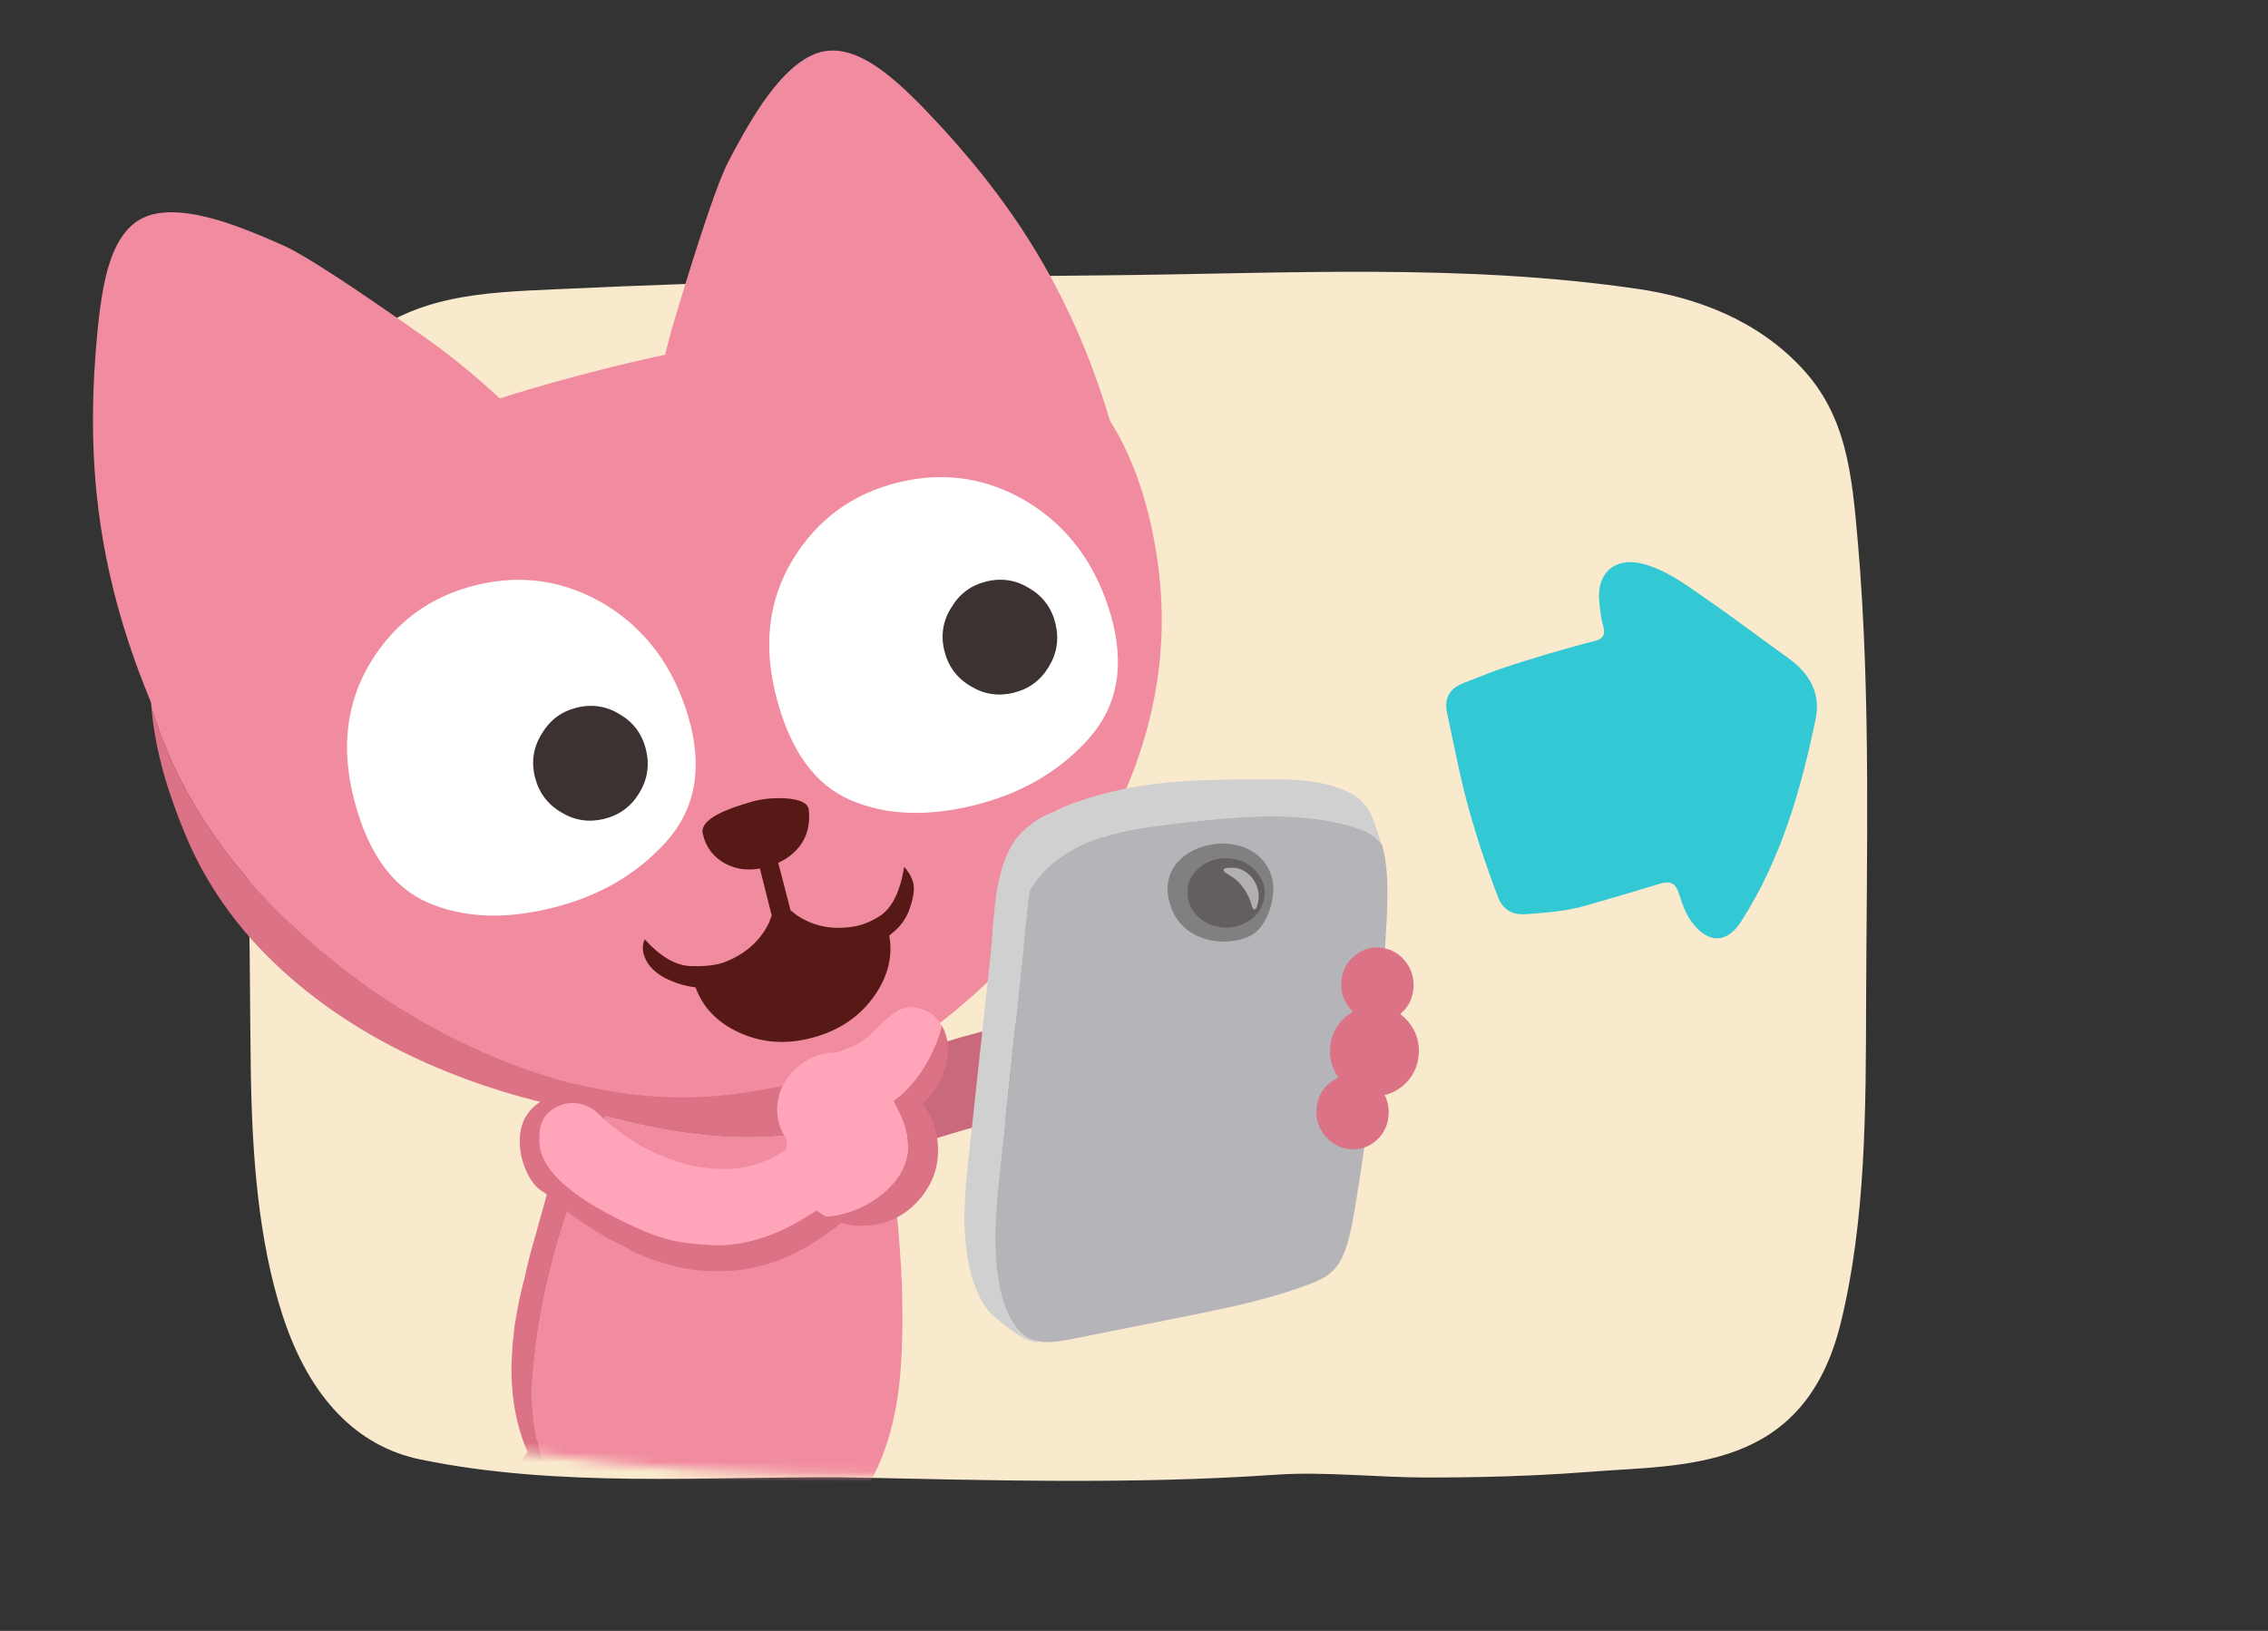 <svg fill="none" height="169" viewBox="0 0 235 169" width="235" xmlns="http://www.w3.org/2000/svg" xmlns:xlink="http://www.w3.org/1999/xlink"><rect x="0" y="0" width="235" height="169" fill="#333333" stroke="none"/><mask id="a" height="146" maskUnits="userSpaceOnUse" width="277" x="25" y="8"><path d="m301.36 69.212c-.037-9.371-.359-18.731-1.448-27.971-1.013-8.595-1.923-15.416-9.556-21.193-7.633-5.777-17.945-8.444-27.694-9.474-29.925-3.165-60.273-1.945-90.325-1.802-31.438.147-62.88.539-94.303 1.524-11.734.37-24.196.553-33.993 6.924-2.292 1.491-4.346 3.264-6.17 5.25-5.268 5.726-8.631 13.225-10.298 20.853-3.498 16.002-1.55 33.125-1.499 49.384.011 3.631.055 7.261.11 10.896.157 9.95 1.122 20.559 5.348 29.732 4.548 9.87 12.623 15.658 23.355 17.237 23.476 3.451 48.309 2.121 72.007 2.261 24.452.392 49.138.97 73.536-.184 8.25-.388 17.309.367 25.822.381 3.06.004 6.12-.007 9.18-.047 6.185-.081 12.37-.26 18.548-.594 16.07-.864 36.373.103 42.66-17.757 4.343-12.338 4.358-25.585 4.456-38.481.07-8.921.3-17.933.264-26.934z" fill="#fff"/></mask><path d="m193.461 80.565c-.042-8.098-.257-16.186-.94-24.169-.635-7.426-1.203-13.319-5.863-18.3-4.659-4.981-10.944-7.271-16.882-8.146-18.227-2.691-36.703-1.592-55.002-1.423-19.141.173-38.285.559-57.416 1.457-7.144.337-14.731.514-20.683 6.034-1.393 1.292-2.64 2.827-3.746 4.546-3.195 4.956-5.227 11.441-6.226 18.035-2.096 13.834-.874 28.628-.809 42.677.014 3.137.049 6.275.09 9.415.117 8.598.726 17.765 3.319 25.686 2.79 8.522 7.719 13.512 14.257 14.86 14.301 2.948 29.419 1.762 43.849 1.847 14.889.302 29.921.766 44.774-.268 5.023-.347 10.54.291 15.724.291 1.863-.001 3.726-.015 5.589-.055 3.766-.078 7.531-.243 11.292-.54 9.783-.771 22.147.035 25.938-15.408 2.618-10.669 2.599-22.116 2.632-33.26.024-7.709.145-15.497.104-23.275z" fill="#f9e9cd"/><g mask="url(#a)"><path d="m93.45 119.137c-1.133.381-2.233.278-3.297-.308-.585-.34-1.097-.787-1.535-1.337-.263-.33-.493-.685-.691-1.066-.548-1.062-.731-2.077-.559-3.041.124-.743.453-1.33.983-1.755.23-.183.49-.333.786-.45 11.095-4.671 22.062-6.935 32.908-6.789l.168 8.84c-8.883.385-18.468 2.352-28.762 5.902z" fill="#ca697c"/><path d="m81.745 151.29v.011c-3.341.132-5.33 1.851-5.962 5.155.186 4.436.252 9.913.201 16.431-.015 2.59-.048 5.352-.102 8.283l-.007.146c0 .099.004.195.007.293.055 1.752.194 3.177.42 4.272.234 1.07 1.287 1.652 3.166 1.74 1.879.092 4.251.139 7.121.147 2.851 0 4.632-.517 5.345-1.55.175-.234.325-.505.442-.809.296-.726.431-1.598.409-2.609-.007-.3-.026-.608-.062-.919-.194-1.876-1.283-3.078-3.261-3.605-.753-.198-1.839-.447-3.257-.755.64-6.994.991-12.119 1.056-15.379.062-3.25.095-4.953.102-5.111-.636-3.942-2.508-5.854-5.619-5.737z" fill="#db7285"/><path d="m33.517 157.524c.347.044.91.187 1.685.428 2.223.66 4.584.77 7.088.33 2.369-.425 4.599-1.293 6.693-2.597 1.938-1.239 3.718-2.825 5.337-4.755 1.184-1.44 2.252-3.023 3.199-4.748l3.495.685c.786.157 1.309.392 1.568.707.322.414.388 1.062.201 1.952-.472 2.316-1.36 4.517-2.658 6.606-1.268 2.033-2.844 3.817-4.723 5.356-1.813 1.483-3.86 2.696-6.149 3.634-2.19.912-4.496 1.531-6.927 1.857-3.191.429-5.769.139-7.739-.868-1.225-.619-2.204-1.509-2.939-2.667-.753-1.224-1.034-2.473-.844-3.748.19-.971.57-1.608 1.148-1.919.417-.253.94-.337 1.568-.253z" fill="#db7285"/><path d="m62.765 115.653c-1.678 3.462-3.093 7.012-4.244 10.654-1.707 5.242-2.793 10.404-3.257 15.482-.358 3.443-.018 6.689 1.027 9.73.676 2.037 1.671 3.934 2.983 5.696.622.572 1.298 1.125 2.022 1.653 1.934 1.381 4.109 2.381 6.521 3.004 1.243.296 2.526.505 3.838.63.896.047 1.835.062 2.815.04.175-.029.355-.036.541-.022 2.921-.227 5.619-.952 8.09-2.169 2.636-1.395 4.767-3.297 6.401-5.707 1.696-2.557 2.851-5.781 3.473-9.676.3-1.982.472-4.249.515-6.803.011-.307.015-.622.011-.945.007-.817 0-1.656-.018-2.517-.022-.685-.033-1.326-.04-1.923-.048-.443-.069-.861-.066-1.26-.106-1.579-.216-3.07-.329-4.477-.395-4.092-1.056-8.005-1.978-11.731-.892.422-1.952.817-3.173 1.187-2.902.821-6.108 1.272-9.618 1.349-4.763.073-9.94-.66-15.525-2.195z" fill="#f18b9f"/><path d="m67.185 104.92c-2.435.557-4.112 1.495-5.034 2.817-.954 1.293-1.762 3.001-2.416 5.114-.684 2.136-1.195 3.906-1.535 5.301-.347 1.308-.574 2.155-.676 2.539l-1.985 7.126c-.479 1.63-.866 3.132-1.159 4.495-.45 1.729-.768 3.22-.954 4.473-.11.56-.186 1.154-.223 1.78-.055.315-.088.656-.106 1.019-.011.113-.011.253 0 .421-.036.051-.051.132-.044.242-.015.377-.033.762-.048 1.158-.011.373-.011.736 0 1.095.029 1.352.165 2.652.409 3.898.278 1.458.724 2.879 1.327 4.264.391.956.877 1.883 1.459 2.781.413.674.874 1.322 1.378 1.952.512.631 1.078 1.239 1.696 1.825-1.312-1.762-2.307-3.664-2.983-5.697-1.046-3.044-1.385-6.286-1.027-9.73.464-5.078 1.55-10.24 3.257-15.482 1.151-3.642 2.566-7.195 4.244-10.653 5.589 1.535 10.766 2.264 15.525 2.194 3.509-.081 6.715-.528 9.618-1.348 1.221-.37 2.281-.766 3.173-1.187-.413-1.484-.859-2.913-1.338-4.283-.79-2.143-1.543-3.66-2.256-4.557-.654-.846-2.336-1.473-5.045-1.879-1.912-.308-3.985-.469-6.214-.484-1.122-.026-2.175-.004-3.162.062-.23.008-.457.019-.673.03-1.963.106-3.699.344-5.205.718z" fill="#db7285"/><path d="m67.547 178.692c-1.941 1.659-4.569 2.256-7.227 2.557-1.287.146-2.519.128-3.729.018.102-.447.256-.941.417-1.528.091-.329.132-.23.398-.78.267-.549-.823-.37-.077-1.546.746-1.176.303-.132 2.226-3.224s4.807-9.027 3.118-16.284c-.618-1.205-1.513-1.927-2.19-2.982.896-3.052 4.116-3.326 6.521-5.466.007-.007-1.097.473.336-.187 1.736-.798 6.405 5.437 5.75 13.288.446 3.015-.698 6.466-1.692 9.265-.589 1.656-1.279 3.293-2.157 4.821-.471.824-1.046 1.502-1.7 2.059z" fill="#f18b9f"/></g><path d="m69.999 32.782c2.603-8.671 4.423-14.009 5.454-16.006 1.521-2.92 2.851-5.151 3.985-6.697 2.116-2.898 4.149-4.495 6.094-4.785 1.587-.245 3.363.3 5.33 1.634 1.411.949 3.133 2.484 5.162 4.609 4.442 4.638 8.079 9.258 10.919 13.859 3.364 5.422 6.028 11.412 7.992 17.962.705 2.337 1.356 4.763 1.952 7.279-.139 3.099-2.42 5.829-6.84 8.181-4.423 2.345-8.225 3.993-11.405 4.949-3.177.967-6.573 1.81-10.188 2.528-3.615.692-7.944.502-12.992-.56-5.045-1.092-8.134-3.51-9.267-7.257.34-6.107.819-11.17 1.437-15.189.556-3.642 1.345-7.144 2.365-10.503z" fill="#f18b9f"/><path d="m43.687 34.72c-7.395-5.206-12.118-8.272-14.162-9.206-2.998-1.352-5.418-2.282-7.264-2.795-3.451-.967-6.032-.964-7.742.015-1.4.791-2.46 2.319-3.184 4.583-.526 1.619-.928 3.894-1.217 6.822-.632 6.396-.643 12.28-.037 17.654.698 6.345 2.299 12.705 4.796 19.072.885 2.275 1.872 4.587 2.954 6.931 2.022 2.348 5.498 3.081 10.422 2.194 4.924-.897 8.927-1.956 12.019-3.173 3.093-1.205 6.284-2.649 9.57-4.323 3.268-1.696 6.558-4.524 9.866-8.488 3.294-3.982 4.229-7.796 2.811-11.445-4.036-4.59-7.534-8.276-10.495-11.049-2.683-2.52-5.461-4.785-8.338-6.792z" fill="#f18b9f"/><path d="m15.693 73.309c-.662-7.693 1.813-13.679 7.424-17.958 8.503-6.488 19.923-11.734 34.264-15.738 14.352-4.008 27.409-6.03 39.166-6.056 6.013-.007 11.007 1.905 14.973 5.741 3.48 3.345 5.973 8.005 7.476 13.976.274 1.095.515 2.253.724 3.466 1.297 7.408.676 14.742-1.865 22.006-2.189 6.224-5.695 12.145-10.513 17.761-3.294 3.847-6.953 7.276-10.974 10.287-6.277 3.543-13.215 5.763-20.822 6.664-7.618.905-15.565-.34-23.838-3.737-8.28-3.392-15.752-8.33-22.412-14.818-6.675-6.488-11.208-13.683-13.602-21.585z" fill="#f18b9f"/><path d="m19.048 86.105c-.771-1.89-1.415-3.696-1.934-5.422-.757-2.608-1.232-5.067-1.422-7.375 2.394 7.902 6.927 15.097 13.602 21.585 6.664 6.488 14.132 11.426 22.412 14.819 8.273 3.396 16.216 4.641 23.838 3.736 7.607-.901 14.549-3.121 20.822-6.663-1.012.762-2.051 1.498-3.107 2.205-4.741 3.165-9.011 5.217-12.813 6.158-1.828.458-3.809.755-5.951.894-2.723.183-5.703.114-8.938-.212-6.097-.616-12.074-2.034-17.93-4.254-6.525-2.487-12.155-5.726-16.896-9.715-5.388-4.532-9.281-9.785-11.687-15.757z" fill="#db7285"/><path d="m73.158 94.821c-1.499 2.209-1.927 4.495-1.283 6.862.647 2.363 2.179 4.118 4.591 5.261 2.424 1.139 5.019 1.33 7.794.568 2.775-.755 4.917-2.239 6.426-4.448 1.506-2.209 1.934-4.499 1.283-6.862-.643-2.367-2.175-4.118-4.599-5.257-2.416-1.139-5.015-1.333-7.794-.579-2.771.758-4.909 2.246-6.415 4.455z" fill="#571916"/><path d="m92.273 86.79c-1.707-2.227-3.816-3.729-6.913-4.125-6.262-.795-13.215 1.359-17.028 6.353-3.133 4.103-3.729 10.91 2.559 12.148 3.089.609 6.62-.879 8.682-3.117.581-.63.918-1.337 1.086-2.081 4.328 1.784 10.78 2.411 13.277-2.154 1.393-2.546-.132-5.026-1.663-7.027z" fill="#f18b9f"/><path d="m78.261 88.117c-.113-.432-.128-.729-.04-.898.062-.751.216-1.158.468-1.224.256-.073.614.194 1.067.799.099.114.285.575.559 1.381l1.601 6.158c.227.183.431.348.614.487 1.725 1.172 3.718 1.568 5.977 1.187.918-.165 1.824-.538 2.712-1.125 1.232-.828 2.054-2.513 2.471-5.059.482.553.793 1.106.936 1.663.018.062.033.132.037.205.088.612-.048 1.429-.399 2.454-.351 1.022-.95 1.865-1.802 2.524-.333.414-1.473.901-3.422 1.465-1.959.568-4.427.282-7.395-.854-1.594 2.495-3.564 4.071-5.918 4.726-1.137.315-2.38.414-3.729.301-1.056-.14-2.058-.447-3.012-.924-.95-.483-1.634-1.11-2.043-1.879-.11-.22-.19-.429-.249-.634-.146-.542-.11-1.055.11-1.528 1.623 1.78 3.191 2.703 4.712 2.766 1.51.055 2.701-.081 3.575-.411 2.146-.832 3.678-2.194 4.595-4.088.095-.227.186-.472.278-.74l-1.707-6.759z" fill="#571916"/><path d="m83.81 83.936c-.069-.696-.859-1.099-2.369-1.205-1.283-.073-2.449.04-3.506.337-1.557.44-2.734.872-3.531 1.3-1.225.634-1.751 1.315-1.583 2.044.325 1.403 1.115 2.436 2.361 3.099 1.272.667 2.723.769 4.354.308 1.448-.425 2.548-1.128 3.305-2.114.797-1.033 1.119-2.29.965-3.77z" fill="#571916"/><path d="m38.39 68.641c2.555-4.184 6.211-6.858 10.97-8.016 4.756-1.158 9.234-.465 13.434 2.074 4.178 2.575 7.026 6.455 8.547 11.643 1.506 5.191.735 9.485-2.314 12.884-3.049 3.396-7.022 5.693-11.921 6.884-4.888 1.191-9.15.996-12.784-.583-3.623-1.583-6.149-5.074-7.582-10.474-1.444-5.4-.892-10.203 1.656-14.416z" fill="#fff"/><path d="m82.136 57.999c2.555-4.184 6.211-6.858 10.97-8.016 4.756-1.158 9.234-.465 13.434 2.074 4.179 2.575 7.026 6.455 8.547 11.643 1.506 5.191.735 9.485-2.314 12.884-3.049 3.396-7.022 5.693-11.921 6.884-4.887 1.191-9.149.997-12.783-.583-3.623-1.583-6.149-5.074-7.582-10.474-1.444-5.4-.896-10.203 1.656-14.416z" fill="#fff"/><path d="m56.148 76.019c.837-1.414 2.051-2.312 3.634-2.696 1.597-.388 3.093-.147 4.482.722 1.393.832 2.285 2.044 2.672 3.645.388 1.601.153 3.096-.702 4.488-.841 1.399-2.058 2.293-3.656 2.685-1.587.385-3.071.15-4.46-.707-1.411-.839-2.307-2.059-2.698-3.66-.388-1.601-.146-3.092.724-4.473z" fill="#3c3232"/><path d="m98.575 62.95c.837-1.414 2.047-2.312 3.634-2.696 1.597-.388 3.092-.146 4.481.722 1.393.832 2.285 2.044 2.672 3.645.388 1.601.154 3.096-.701 4.488-.841 1.399-2.058 2.293-3.656 2.685-1.586.385-3.071.15-4.46-.707-1.411-.839-2.306-2.059-2.698-3.66-.391-1.601-.146-3.092.724-4.473z" fill="#3c3232"/><path d="m105.268 137.482c-.603-.787-1.096-1.875-1.473-3.264-.34-1.293-.545-2.726-.621-4.283-.074-1.311-.048-2.787.062-4.443.062-1.041.201-2.528.409-4.43l2.815-26.596c.062-.703.132-1.326.212-1.843 0-.07.018-.15.029-.231 1.974-3.575 6.025-5.792 12.159-6.66h-.011c6.145-.865 10.875-1.242 14.205-1.121 3.396.114 6.141.601 8.243 1.454.753.308 1.375.791 1.872 1.44-.168-.531-.928-2.759-1.082-3.066-.42-.919-1.108-1.656-2.043-2.194-.143-.073-.278-.146-.417-.194-1.236-.586-2.654-.967-4.263-1.136-.961-.124-2.434-.176-4.415-.165-4.457-.004-7.849.125-10.178.359-3.896.403-7.402 1.235-10.509 2.487-.388.169-.735.337-1.042.517-.289.11-.574.223-.856.348-.954.425-2.35 1.495-3.03 2.389-2.424 3.191-2.299 8.485-2.734 12.496-.523 4.81-1.042 9.621-1.565 14.427-.19 1.737-.362 3.48-.567 5.213-.223 1.898-.372 3.389-.435 4.437-.117 1.659-.131 3.154-.043 4.488.095 1.582.332 3.055.72 4.403.431 1.451.987 2.605 1.67 3.469.527.678 3.049 2.598 3.758 2.924.337.146.698.278 1.086.363.175.036.267-.008.322-.099-.22-.052-.432-.114-.629-.191-.633-.253-1.185-.685-1.649-1.304z" fill="#d0d0d0"/><path d="m118.897 135.5s.007 0 .007-.004l-.041.008h.034z" fill="#b3b1ae"/><path d="m143.71 90.725c-.08-1.231-.252-2.297-.515-3.176-.011-.015-.022-.026-.033-.04-.497-.648-1.115-1.132-1.872-1.44-2.102-.85-4.847-1.337-8.243-1.454-3.327-.117-8.057.257-14.206 1.121h.011c-6.134.868-10.188 3.085-12.158 6.66-.011.081-.026.161-.029.231-.081.516-.15 1.136-.212 1.843l-2.815 26.596c-.209 1.902-.347 3.389-.41 4.43-.109 1.652-.135 3.132-.062 4.443.077 1.557.282 2.99.622 4.283.376 1.392.87 2.48 1.473 3.264.468.619 1.016 1.052 1.649 1.304.197.077.409.14.628.191.11.025.223.047.34.062.691.084 1.645.011 2.859-.223l10.579-2.107.037-.007 1.879-.374c2.95-.597 5.132-1.077 6.547-1.44 2.376-.6 4.496-1.26 6.346-1.985.603-.264 1.067-.506 1.396-.737.505-.344.932-.798 1.272-1.355.38-.634.72-1.509 1.006-2.641.201-.784.405-1.843.628-3.173.476-2.872.903-5.752 1.283-8.646.944-7.096 1.558-13.298 1.956-20.688.106-2.015.117-3.656.04-4.935z" fill="#b5b4b8"/><path d="m122.073 89.286h-.011c-1.057 1.18-1.477 2.872-.625 4.979 1.235 3.022 4.964 4.022 7.921 2.803 1.967-.817 2.925-4.136 2.457-6.016-1.13-4.451-7.227-4.546-9.742-1.751v-.011z" fill="#808080"/><path d="m123.056 92.297c-.066.945.241 1.788.907 2.513.639.689 1.451 1.117 2.431 1.26.979.146 1.897-.022 2.745-.487.896-.495 1.48-1.191 1.758-2.11.307-.982.154-1.923-.449-2.803-.64-.938-1.554-1.509-2.768-1.685-1.213-.176-2.284.081-3.227.788-.874.659-1.349 1.502-1.422 2.524" fill="#645e61"/><path d="m126.971 90.418c.318.264.75.443 1.064.718.673.586 1.162 1.33 1.499 2.154.073.183.19.945.449.956.231.007.34-.645.377-.813.088-.41.084-.828-.018-1.235-.231-.879-.717-1.531-1.452-1.953-.511-.297-.965-.352-1.535-.322-.234.011-.83.077-.475.414.029.026.058.055.091.081z" fill="#fff" fill-opacity=".5"/><g fill="#db7285"><path d="m145.384 112.498c-.99.828-2.12 1.187-3.388 1.07-1.243-.114-2.274-.663-3.089-1.649-.816-.971-1.177-2.092-1.082-3.359.095-1.268.617-2.297 1.571-3.151.955-.846 2.055-1.234 3.301-1.165 1.273.077 2.336.605 3.192 1.587.841.992 1.21 2.132 1.115 3.421-.099 1.319-.64 2.4-1.616 3.242z"/><path d="m143.875 115.579c-.081 1.08-.52 1.956-1.309 2.634-.797.681-1.715.967-2.753.853-1.023-.102-1.868-.568-2.533-1.392-.658-.806-.951-1.733-.87-2.788.08-1.048.504-1.909 1.276-2.586.778-.696 1.681-1.004 2.708-.927 1.039.091 1.901.542 2.585 1.355.676.825.976 1.773.896 2.847z"/><path d="m145.147 105.031c-.797.681-1.715.967-2.753.854-1.024-.103-1.868-.568-2.533-1.393-.658-.806-.951-1.732-.87-2.787.08-1.056.504-1.909 1.276-2.587.778-.696 1.681-1.004 2.708-.927 1.038.092 1.901.542 2.585 1.355.676.824.976 1.773.895 2.846-.08 1.081-.519 1.957-1.308 2.634z"/><path d="m91.457 117.856-1.458 1.773c-2.559 1.982-5.333 4.001-8.316 6.063-2.99 2.07-5.728 3.026-8.207 2.865-2.478-.161-5.359-.857-8.642-2.084-1.824-.869-4.613-3.092-6.558-4.833.706-.469 3.301-6.513 2.855-6.942-1.159-1.114-2.716-1.418-4.175-.971-1.44.44-2.632 1.722-2.957 3.195-.289 1.289-.135 2.733.34 3.964.278.718.636 1.417 1.159 1.989.26.282.534.476.852.674.355.22.665.568.987.835 1.331 1.118 2.738 2.143 4.211 3.063 1.108.692 2.256 1.326 3.436 1.89.764.444 1.561.814 2.391 1.114.197.07.424.139.676.213 2.307.806 4.632 1.157 6.971 1.055 3.308-.092 6.489-1.129 9.541-3.118 2.676-1.74 5.549-4.195 8.616-7.36-.504-1.322-1.078-2.454-1.718-3.385z"/></g><path d="m88.281 115.572c-.497-.128-1.29-.263-2.384-.399-.651.989-2.025 2.238-4.131 3.74-2.109 1.517-4.412 2.261-6.905 2.224-2.482-.018-5.034-.678-7.655-1.978-1.543-.766-2.946-1.773-4.255-2.887-.578-.494-1.126-1.099-1.773-1.48-.695-.41-1.543-.571-2.34-.462-.066.008-.128.019-.19.033-.793.154-1.528.583-2.062 1.191-.611.696-.687 1.594-.709 2.499v.223c.102 4.103 6.426 7.232 9.658 8.77 3.63 1.711 5.622 1.814 8.101 1.975s5.502-.473 8.572-2.143c3.184-1.737 5.703-3.656 8.05-6.133l2.043-1.791c-.662-1.033-2.563-2.898-4.021-3.382z" fill="#ffa4b9"/><path d="m86.683 125.967c3.4-.626 7.38-3.385 7.41-7.217.015-1.718-.713-3.206-1.488-4.664.49-.337.943-.696 1.36-1.132 1.769-1.85 3.027-4.18 3.612-6.671-.216-.37-.482-.707-.8-1.004-.497-.472-1.214-.776-2.153-.904-.936-.132-2.01.421-3.228 1.666-1.214 1.264-2.171 2.03-2.877 2.297-.658.257-1.25.499-1.78.726-.099 0-.197-.004-.3 0-.896.029-1.726.242-2.49.63-.574.286-1.115.67-1.616 1.161-1.133 1.088-1.736 2.381-1.806 3.887-.026.813.102 1.561.388 2.246.161.388.377.758.64 1.114-.073.597-.08 1.216-.015 1.853.219 2.154 1.17 3.917 2.855 5.287.384.318.782.593 1.195.828.369.007.746-.041 1.1-.103z" fill="#ffa4b9"/><path d="m97.939 110.621c.413-1.389.388-2.642-.066-3.763-.084-.201-.183-.392-.292-.579-.585 2.491-1.842 4.825-3.612 6.671-.417.433-.87.792-1.36 1.133.775 1.458 1.502 2.949 1.488 4.663-.029 3.832-4.014 6.594-7.41 7.217-.355.066-.731.11-1.1.103 1.375.784 2.888 1.088 4.537.908 2.149-.219 3.915-1.176 5.297-2.872 1.374-1.674 1.952-3.59 1.733-5.744-.153-1.524-.68-2.854-1.572-3.993 1.17-1.041 1.963-2.29 2.358-3.752z" fill="#db7285"/><path d="m160.519 67.721c1.546-.429 3.078-.909 4.635-1.271.992-.234 1.222-.7.947-1.653-.23-.787-.304-1.629-.391-2.451-.316-3.082 1.781-4.76 4.79-3.849 2.486.754 4.51 2.335 6.596 3.774 2.775 1.915 5.455 3.964 8.202 5.925 2.171 1.554 3.385 3.624 2.838 6.267-1.529 7.388-3.597 14.609-7.733 21.036-1.479 2.299-3.377 2.294-5.05.128-.694-.896-1.043-1.973-1.377-3-.393-1.192-.906-1.374-2.049-1.031-4.231 1.277-3.348.999-7.588 2.238-2.032.593-4.121.739-6.21.896-1.453.107-2.424-.452-2.951-1.857-1.574-4.197-2.962-8.451-3.932-12.832-.453-2.05-.867-4.105-1.306-6.156-.325-1.539.24-2.529 1.72-3.116 4.575-1.803 4.18-1.603 8.868-3.053z" fill="#33c9d4"/></svg>